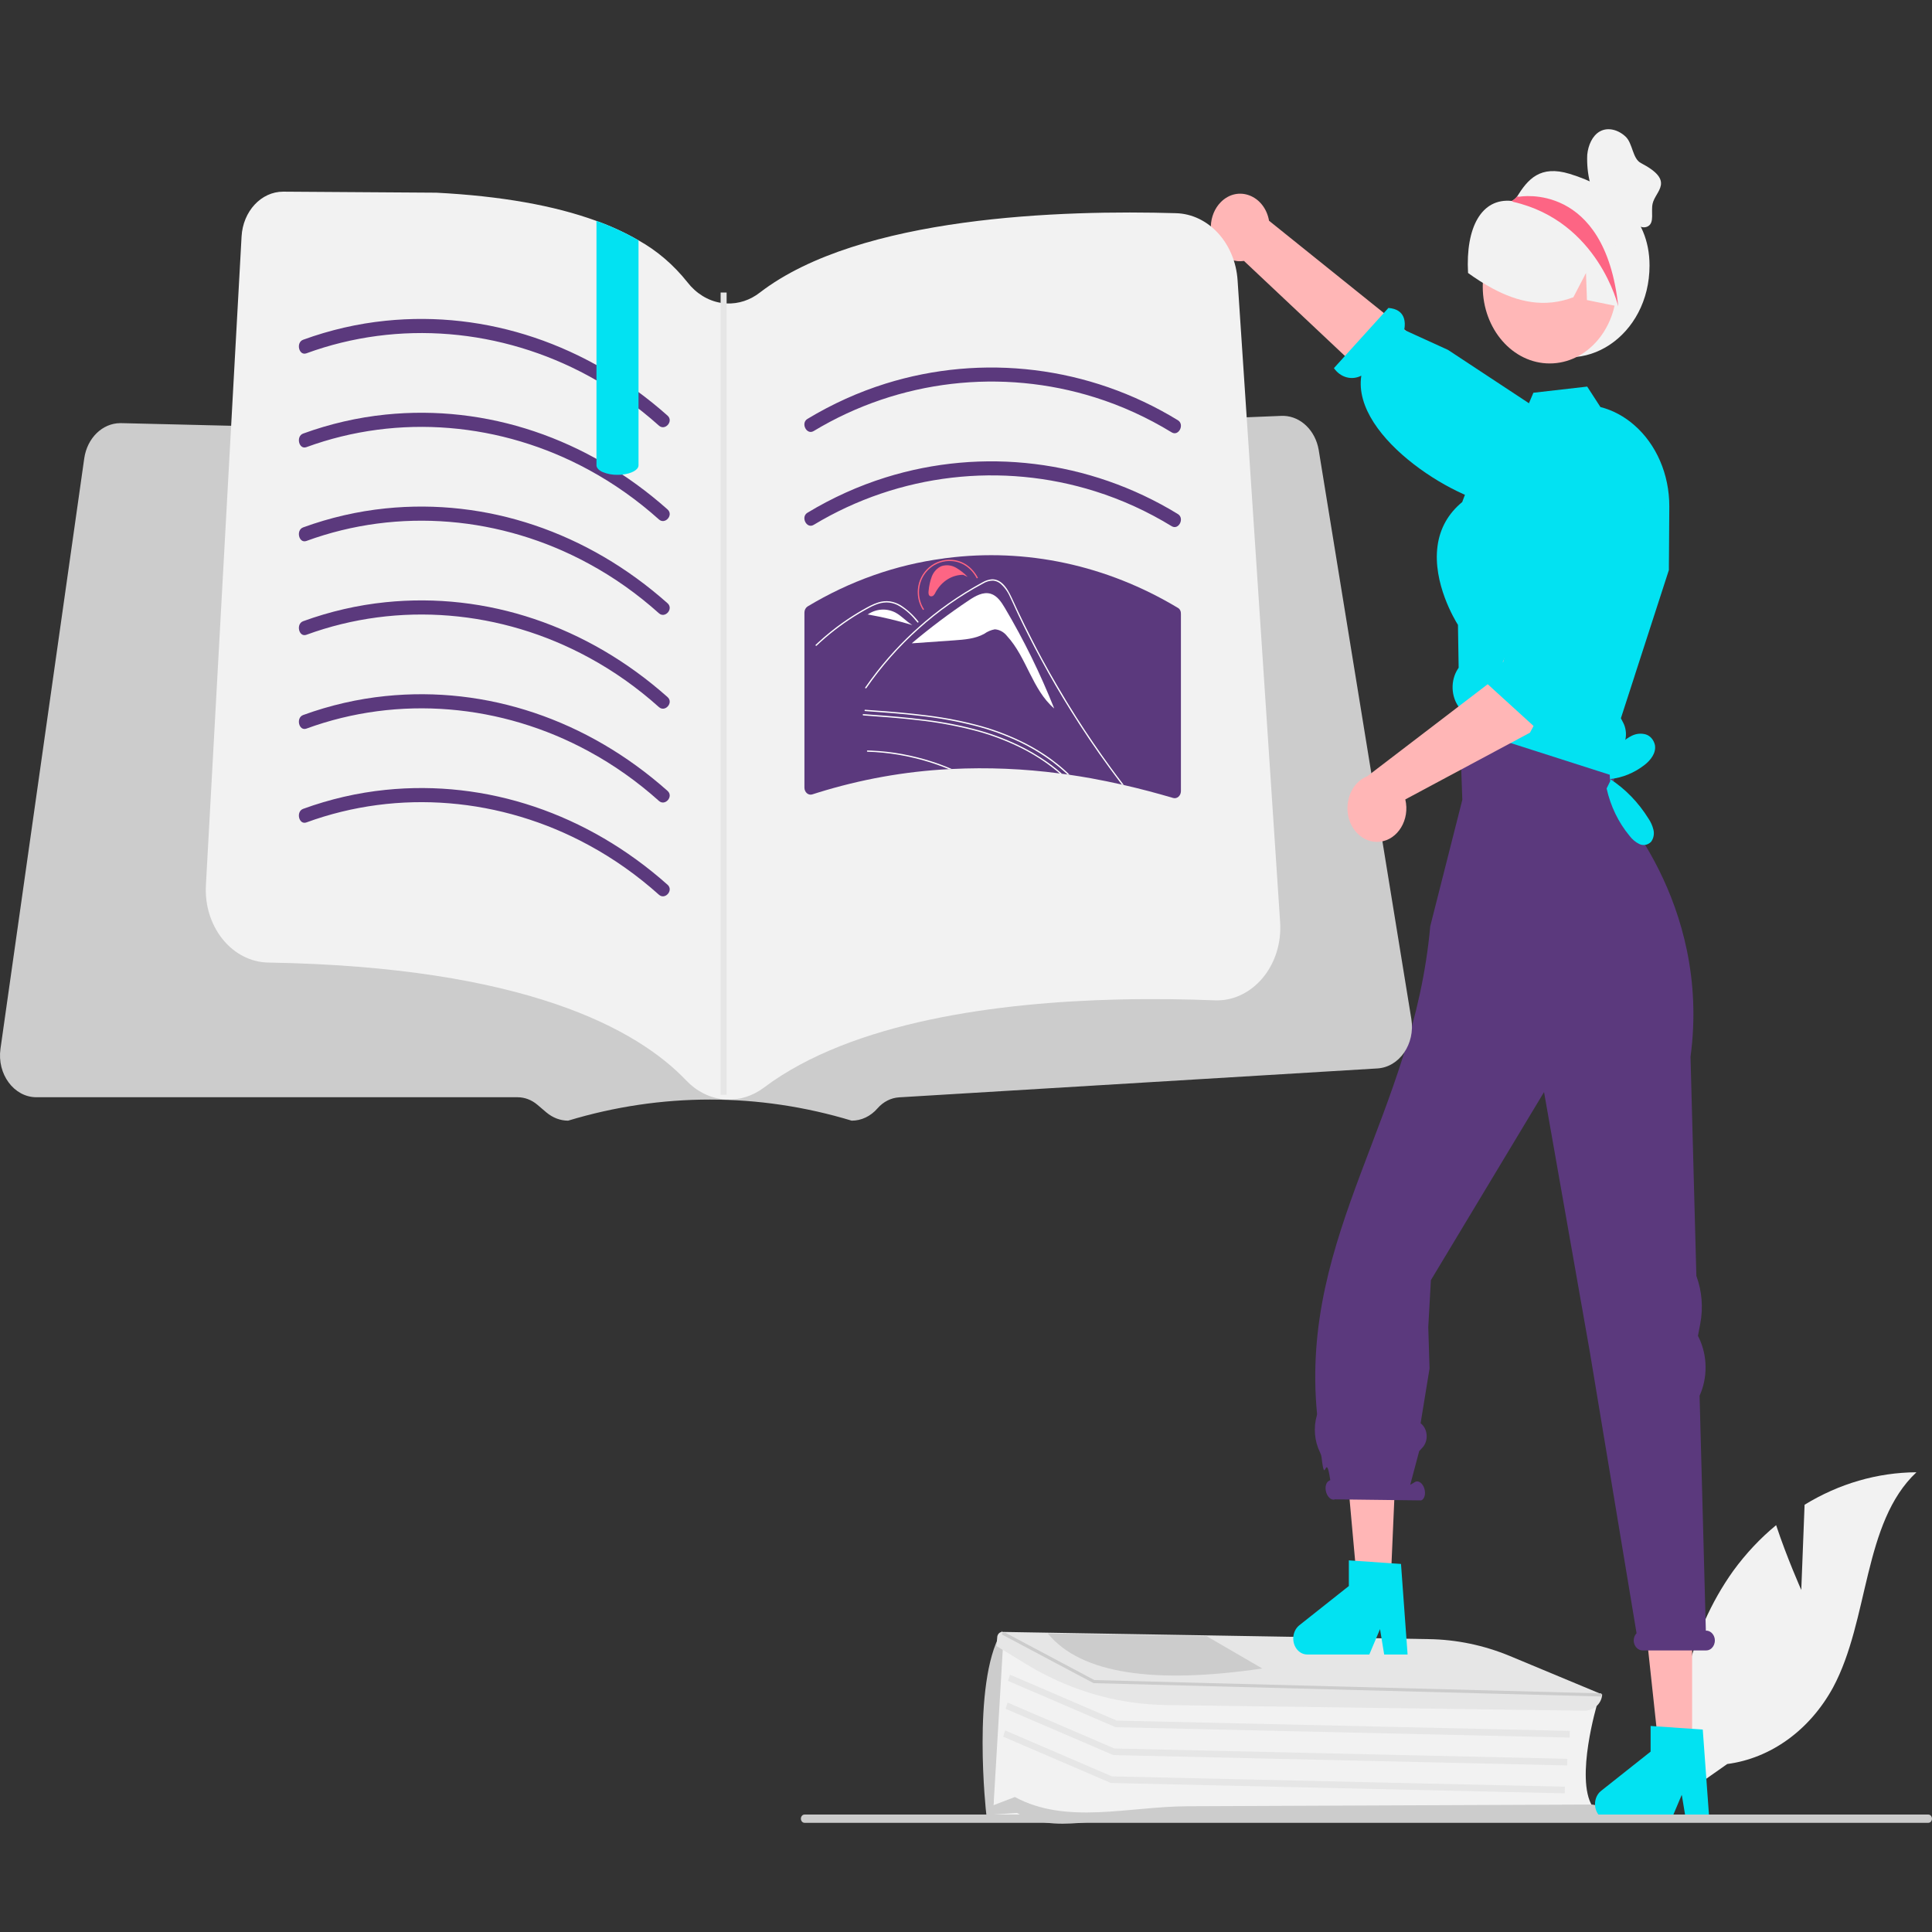 <?xml version="1.0" encoding="utf-8"?>
<svg viewBox="0 0 500 500" xmlns="http://www.w3.org/2000/svg">
  <rect x="0" y="0" width="500" height="500" fill="#333333" stroke="none"/>
  <path d="M 466.17 411.474 L 467.025 389.429 C 475.934 383.965 485.871 381.079 495.974 381.022 C 482.071 394.063 483.808 419.2 474.381 436.736 C 468.352 447.763 458.279 455.044 447.005 456.526 L 435.37 464.697 C 432.138 444.036 436.958 422.785 448.555 406.546 C 451.809 402.081 455.54 398.104 459.66 394.709 C 462.447 403.137 466.17 411.474 466.17 411.474 Z" fill="#f2f2f2" style=""/>
  <path d="M 289.729 470.186 C 283.803 469.702 282.257 471.043 273.291 470.186 L 256.853 470.186 L 258.991 425.06 L 284.869 436.955 L 413.471 440.577 L 413.396 440.827 C 413.336 441.019 407.626 460.179 412.09 467.433 L 412.276 467.733 L 411.914 467.737 L 293.943 468.978 C 292.654 468.992 291.008 470.289 289.729 470.186 Z" fill="#f2f2f2" style=""/>
  <path d="M 296.399 470.776 C 284.951 469.841 273.098 474.946 263.204 469.184 L 255.294 469.732 L 255.272 469.656 C 255.211 469.447 251.476 435.726 259.028 422.652 L 259.359 422.076 L 259.62 425.173 L 257.131 467.179 L 262.648 465.066 C 276.052 472.303 291.991 467.524 307.331 467.456 L 411.722 467.015 C 413.909 467.006 415.732 468.721 415.789 470.837 L 415.795 471.043 L 302.705 471.033 C 300.596 471.033 298.493 470.946 296.399 470.776 Z" fill="#ccc" style=""/>
  <polygon points="406.219 449.677 288.743 446.999 288.623 446.947 260.867 435.015 261.391 433.41 289.028 445.292 406.249 447.962 406.219 449.677" fill="#e6e6e6" style=""/>
  <polygon points="405.593 456.893 288.116 454.214 287.996 454.163 260.24 442.229 260.764 440.625 288.402 452.507 405.623 455.179 405.593 456.893" fill="#e6e6e6" style=""/>
  <polygon points="404.966 464.111 287.489 461.431 287.368 461.379 259.613 449.446 260.137 447.84 287.775 459.724 404.996 462.396 404.966 464.111" fill="#e6e6e6" style=""/>
  <path d="M 297.211 441.043 C 286.318 440.199 275.699 436.76 266.029 430.949 L 257.887 425.995 L 258.098 423.545 C 258.222 422.801 258.814 422.283 259.473 422.345 L 260.191 422.353 L 369.749 424.203 C 376.92 424.305 384.024 425.785 390.77 428.58 L 414.641 438.523 L 414.628 438.667 C 414.428 440.975 412.399 442.757 410.01 442.726 L 302.092 441.274 C 300.459 441.252 298.833 441.175 297.211 441.043 Z" fill="#e6e6e6" style=""/>
  <polygon points="414.412 439.052 414.387 439.05 283.007 435.597 282.916 435.549 259.228 422.966 259.468 422.545 260.188 422.554 283.226 434.8 413.388 438.217 414.432 438.247 414.412 439.052" fill="#ccc" style=""/>
  <path d="M 312.274 423.436 L 310.607 423.409 L 272.953 422.77 L 271.171 422.742 C 279.774 433.248 298.796 435.877 326.679 431.807 L 312.274 423.436 Z" fill="#ccc" style=""/>
  <polygon points="418.135 172.138 420.432 178.268 416.677 200.034 378.381 193.926 378.686 167.382 379.455 161.571 418.135 172.138" fill="#ffb6b6" style=""/>
  <polygon points="437.921 454.244 429.471 454.244 425.451 416.858 437.921 416.858 437.921 454.244" fill="#ffb6b6" style=""/>
  <path d="M 412.788 466.896 C 412.791 469.183 414.405 471.035 416.399 471.037 L 432.473 471.037 L 435.243 464.476 L 436.319 471.037 L 442.378 471.037 L 440.674 447.602 L 437.921 447.416 L 428.668 446.784 L 427.176 446.678 L 427.176 453.317 L 414.347 463.485 C 413.371 464.259 412.787 465.534 412.788 466.896 Z" style="fill: rgb(2, 226, 242);"/>
  <polygon points="359.826 411.387 351.378 411.387 346.407 356.347 362.283 355.261 359.826 411.387" fill="#ffb6b6" style=""/>
  <path d="M 334.694 424.041 C 334.696 426.326 336.311 428.179 338.304 428.181 L 354.378 428.181 L 357.148 421.618 L 358.224 428.181 L 364.283 428.181 L 362.579 404.745 L 360.122 404.58 L 350.709 403.928 L 349.081 403.821 L 349.081 410.46 L 336.252 420.628 C 335.276 421.403 334.693 422.678 334.694 424.041 Z" style="fill: rgb(2, 226, 242);"/>
  <path d="M 441.506 422.005 L 441.474 422.005 L 439.85 361.218 C 441.985 356.493 441.916 350.854 439.667 346.198 L 439.435 345.714 L 440.039 342.507 C 440.813 338.386 440.457 334.091 439.019 330.211 L 437.504 273.509 C 442.92 233.247 417.111 206.988 417.111 206.988 L 419.483 185.885 L 377.737 186.973 L 378.447 206.988 L 370.146 239.703 C 365.778 288.525 336.378 319.212 340.848 365.898 C 340.857 366.033 340.838 366.168 340.796 366.294 C 339.879 369.491 340.184 372.986 341.635 375.912 C 341.821 376.281 341.949 376.686 342.013 377.106 C 342.933 385.29 343.053 374.936 344.274 383.05 L 344.037 383.187 C 343.182 383.525 342.814 384.884 343.218 386.22 C 343.62 387.558 344.639 388.368 345.494 388.029 L 367.809 388.303 C 368.664 387.965 369.032 386.607 368.628 385.269 C 368.227 383.931 367.206 383.123 366.353 383.46 L 364.964 384.267 L 367.287 375.548 L 368.101 374.676 C 369.77 372.891 369.549 369.787 367.652 368.333 L 369.965 354.167 L 369.636 343.452 L 370.314 331.299 L 399.595 282.625 L 411.442 349.856 L 423.541 422.681 C 422.968 423.275 422.705 424.17 422.848 425.041 C 423.077 426.276 424.038 427.15 425.139 427.128 L 441.566 427.128 C 443.043 427.127 444.113 425.513 443.72 423.878 C 443.436 422.753 442.529 421.983 441.506 422.005 Z" style="fill: rgb(91, 57, 125);"/>
  <path d="M 426.898 68.705 C 426.905 86.956 409.685 98.37 395.903 89.251 C 384.264 81.549 382.025 63.357 391.349 52.26 L 391.449 52.146 C 391.613 51.946 391.779 51.748 391.953 51.558 C 391.958 51.558 391.961 51.553 391.961 51.549 C 392.198 51.35 392.417 51.125 392.614 50.875 C 395.405 46.403 398.568 42.652 406.231 44.994 C 417.261 48.368 426.898 55.607 426.898 68.705 Z" style="fill: rgb(242, 242, 242);"/>
  <path d="M 313.363 58.555 C 313.164 63.957 317.27 68.253 321.941 67.529 L 375.243 117.71 L 383.383 101.296 L 328.429 57.129 C 327.263 50.543 320.318 47.873 315.928 52.326 C 314.365 53.911 313.439 56.162 313.363 58.555 Z" fill="#ffb6b6" style=""/>
  <path d="M 397.749 132.51 C 397.749 132.51 397.733 130.703 389.259 130.773 C 378.741 130.859 349.774 113.537 352.308 97.222 C 349.834 98.504 346.915 97.702 345.217 95.271 L 359.319 79.697 C 363.745 80.039 363.79 83.436 363.411 85.387 L 374.744 90.553 L 404.263 110.007 L 399.052 129.548 L 397.749 132.51 Z" style="fill: rgb(2, 226, 242);"/>
  <circle cx="417.933" cy="47.54" r="23.195" fill="#ffb7b7" style="" transform="matrix(0.747, 0, 0, 0.857, 88.865, 33.44)"/>
  <path d="M 377.318 173.078 C 375.345 176.099 375.486 180.292 377.657 183.13 C 377.665 183.713 377.742 184.276 378.463 186.367 C 378.557 186.569 378.667 186.761 378.793 186.94 C 378.816 186.984 378.841 187.026 378.868 187.066 C 379.627 188.192 380.682 189.007 381.878 189.389 L 413.602 199.547 L 417.796 200.889 L 418.533 201.122 L 418.94 194.549 C 420.889 192.698 421.368 189.49 420.067 186.999 L 419.483 185.891 L 422.889 175.382 L 423.219 174.342 L 431.905 147.523 L 431.912 145.735 L 431.93 143.888 L 432.014 130.999 C 432.023 122.764 428.667 115.001 422.948 110.022 C 420.378 107.771 417.416 106.179 414.263 105.356 L 414.194 105.348 L 410.764 100.049 L 396.841 101.644 L 395.688 104.356 L 394.29 107.621 L 384.199 114.513 L 380.75 123.708 L 378.419 129.93 C 374.81 132.903 372.657 136.724 372.038 141.274 C 370.716 150.935 376.614 160.608 377.318 161.716 L 377.497 172.806 L 377.318 173.078 Z" style="fill: rgb(2, 226, 242);"/>
  <path d="M 419.277 79.402 C 419.118 79.374 418.962 79.336 418.804 79.307 C 416.101 78.758 413.398 78.218 410.703 77.658 L 410.455 70.649 L 407.189 76.927 C 399.74 79.763 392.771 78.16 386.214 74.623 C 384.053 73.446 381.954 72.117 379.931 70.649 C 379.267 58.796 383.443 51.207 391.217 52.003 C 391.5 52.032 391.705 51.7 391.953 51.558 C 391.958 51.558 391.961 51.553 391.961 51.549 C 392.382 51.321 392.813 51.103 393.243 50.904 C 400.112 47.825 407.914 49.559 413.283 55.36 C 418.572 61.155 420.955 70.725 419.277 79.402 Z" style="fill: rgb(242, 242, 242);"/>
  <path d="M 418.804 79.307 C 418.804 79.307 413.671 57.324 391.663 52.25 C 391.639 52.241 391.556 52.204 391.449 52.146 C 391.382 52.099 391.299 52.052 391.217 52.003 C 391.464 51.841 391.705 51.7 391.953 51.558 C 391.958 51.558 391.961 51.553 391.961 51.549 C 392.175 51.321 392.391 51.093 392.614 50.875 L 393.243 50.904 C 393.243 50.904 415.324 46.892 418.804 79.307 Z" style="fill: rgb(253, 101, 132);"/>
  <path d="M 427.271 217.886 C 426.44 218.701 425.283 218.915 424.271 218.443 C 423.283 217.962 422.405 217.225 421.706 216.291 C 418.857 212.862 416.818 208.65 415.79 204.06 L 416.741 202.12 C 415.971 197.19 418.3 192.312 422.334 190.399 C 423.448 189.856 424.683 189.732 425.862 190.046 C 427.052 190.385 427.986 191.446 428.293 192.809 C 428.659 194.884 427.153 196.758 425.627 197.95 C 422.968 200.02 419.893 201.281 416.693 201.617 C 420.608 204.149 423.991 207.631 426.609 211.824 C 427.213 212.698 427.659 213.702 427.919 214.777 C 428.173 215.874 427.931 217.042 427.271 217.886 Z" style="fill: rgb(2, 226, 242);"/>
  <path id="be339808-9edc-488a-82d9-9b8c80f783b0-108" data-name="f02c4e45-f306-4b42-b3ad-5ddd3016d7d2" d="M 208.202 471.743 L 499.066 471.743 C 499.784 471.743 500.232 470.852 499.872 470.139 C 499.706 469.808 499.399 469.605 499.066 469.605 L 208.202 469.605 C 207.484 469.605 207.036 470.495 207.394 471.208 C 207.56 471.54 207.868 471.743 208.202 471.743 Z" fill="#ccc" style=""/>
  <path d="M 285.447 196.956 L 285.447 197.515 C 284.401 196.107 283.332 194.71 282.274 193.314 C 281.829 192.731 281.384 192.149 280.939 191.565 C 279.055 189.113 277.162 186.669 275.257 184.233 C 273.342 181.805 271.425 179.376 269.489 176.961 C 269.023 176.378 268.557 175.794 268.081 175.212 C 267.699 174.724 267.286 174.269 266.844 173.853 C 266.396 173.426 265.882 173.101 265.329 172.894 C 264.694 172.692 264.023 172.682 263.382 172.87 C 262.653 173.063 261.953 173.367 261.245 173.623 C 260.514 173.902 259.794 174.168 259.064 174.436 C 257.603 174.981 256.154 175.528 254.692 176.074 C 254.619 176.109 254.536 176.068 254.505 175.983 L 254.503 175.978 C 254.467 175.879 254.518 175.768 254.609 175.747 C 254.969 175.613 255.339 175.479 255.71 175.345 C 257.181 174.787 258.64 174.241 260.112 173.695 C 260.843 173.415 261.573 173.148 262.304 172.882 C 262.98 172.586 263.695 172.422 264.419 172.395 C 265.602 172.492 266.71 173.09 267.532 174.071 C 267.986 174.557 268.399 175.066 268.811 175.589 C 269.299 176.196 269.785 176.803 270.272 177.41 C 272.229 179.862 274.174 182.323 276.103 184.792 C 278.039 187.267 279.959 189.748 281.861 192.233 C 281.998 192.416 282.136 192.598 282.274 192.78 C 283.343 194.163 284.391 195.559 285.447 196.956 Z" fill="#fff" style=""/>
  <path d="M 266.679 176.09 C 266.278 175.499 265.747 175.045 265.137 174.775 L 264.535 174.8 C 269.259 183.232 275.448 190.455 282.715 196.02 C 277.369 189.378 272.024 182.733 266.679 176.09 Z" fill="#fff" style=""/>
  <path d="M 365.255 263.714 L 341.28 116.45 C 340.435 111.451 336.686 107.788 332.25 107.624 C 332.056 107.618 331.862 107.618 331.667 107.624 L 315.335 108.296 L 313.577 108.371 L 305.427 108.707 L 303.668 108.776 L 298.424 108.992 L 192.701 113.348 C 192.541 113.356 192.376 113.356 192.218 113.353 L 168.527 112.785 L 159.76 112.577 L 159.479 112.572 L 153.009 112.413 L 96.621 111.069 L 81.672 110.709 L 74.301 110.536 L 72.534 110.491 L 64.128 110.293 L 62.367 110.248 L 53.768 110.045 L 52.004 110 L 42.556 109.773 L 41.075 109.739 L 32.648 109.536 L 31.316 109.507 L 31.122 109.507 C 26.503 109.53 22.57 113.365 21.808 118.592 L 0.125 271.405 C -0.812 277.988 3.619 283.966 9.436 283.966 L 133.961 283.966 C 135.794 283.973 137.577 284.648 139.054 285.895 L 141.414 287.902 C 143.042 289.274 145.008 290.019 147.027 290.027 C 171.079 282.745 196.364 282.745 220.415 290.027 C 222.92 290.033 225.322 288.891 227.089 286.853 C 228.584 285.139 230.579 284.12 232.689 283.992 L 356.475 276.51 C 362.172 276.168 366.304 270.148 365.255 263.714 Z" fill="#ccc" style=""/>
  <path d="M 331.332 240.749 C 331.002 251.141 323.392 259.26 314.333 258.887 C 307.146 258.595 298.568 258.449 289.258 258.673 C 258.855 259.418 220.659 264.218 197.684 281.481 C 194.796 283.654 191.384 284.729 187.932 284.549 C 187.679 284.532 187.432 284.516 187.177 284.489 C 183.599 284.114 180.229 282.4 177.583 279.611 C 164.926 266.326 135.898 250.238 69.451 249.107 C 69.175 249.107 68.907 249.089 68.637 249.072 C 59.586 248.42 52.712 239.466 53.29 229.084 L 59.82 110.191 L 60.799 92.372 L 62.518 61.198 C 62.878 54.683 67.587 49.607 73.277 49.602 L 73.344 49.602 L 112.931 49.867 C 129.607 50.733 143.42 53.17 154.369 57.179 C 158.109 58.509 161.746 60.189 165.248 62.201 C 170.03 64.86 174.326 68.54 177.905 73.044 C 180.135 75.921 183.178 77.806 186.497 78.367 C 187.013 78.455 187.531 78.509 188.052 78.529 C 191.115 78.675 194.136 77.682 196.667 75.701 C 222.528 55.825 275.226 54.316 304.329 55.173 C 312.763 55.399 319.667 62.93 320.289 72.581 L 321.469 90.316 L 322.642 107.998 L 329.412 210.193 L 331.294 238.625 C 331.34 239.331 331.353 240.041 331.332 240.749 Z" style="paint-order: stroke;" fill="#f2f2f2"/>
  <path d="M 79.299 91.438 C 103.156 82.707 129.769 85.019 152.368 97.318 C 158.816 100.81 164.907 105.113 170.527 110.147 C 172.116 111.578 174.379 109.019 172.772 107.572 C 152.014 89.103 125.932 80.33 99.769 83.014 C 92.529 83.757 85.382 85.403 78.455 87.926 C 76.516 88.635 77.346 92.153 79.299 91.438 Z" style="fill: rgb(91, 57, 125);"/>
  <path d="M 210.568 111.56 C 232.748 98.187 259.307 95.271 283.421 102.861 C 290.297 105.021 296.94 108.052 303.231 111.897 C 305.033 113.001 306.638 109.858 304.833 108.754 C 281.85 94.685 254.261 91.446 229.163 99.287 C 222.161 101.479 215.389 104.539 208.966 108.415 C 207.156 109.506 208.759 112.652 210.568 111.56 Z" style="fill: rgb(91, 57, 125);"/>
  <path d="M 210.568 135.841 C 232.748 122.468 259.307 119.552 283.421 127.144 C 290.297 129.303 296.94 132.333 303.231 136.179 C 305.033 137.282 306.638 134.138 304.833 133.034 C 281.85 118.964 254.261 115.726 229.163 123.57 C 222.161 125.761 215.389 128.82 208.966 132.697 C 207.156 133.787 208.759 136.932 210.568 135.841 Z" style="fill: rgb(91, 57, 125);"/>
  <path d="M 305.609 158.819 C 305.644 158.18 305.334 157.581 304.828 157.31 C 286.415 146.25 265.54 141.765 244.888 144.432 C 244.758 144.442 244.639 144.466 244.499 144.478 L 244.493 144.478 C 244.367 144.491 244.24 144.513 244.116 144.543 C 231.831 146.165 219.915 150.378 208.967 156.972 C 208.482 157.304 208.183 157.904 208.184 158.551 L 208.184 203.847 C 208.201 205.041 209.188 205.9 210.194 205.596 C 210.681 205.435 211.169 205.28 211.666 205.132 C 222.734 201.695 234.096 199.656 245.551 199.051 C 245.794 199.04 246.037 199.027 246.291 199.016 C 255.62 198.556 264.968 198.943 274.244 200.168 C 274.438 200.181 274.631 200.205 274.824 200.241 C 275.301 200.299 275.786 200.365 276.264 200.436 C 276.456 200.46 276.638 200.484 276.813 200.52 C 278.668 200.787 280.508 201.089 282.352 201.417 C 285.015 201.904 287.679 202.447 290.341 203.046 C 290.507 203.081 290.678 203.129 290.848 203.165 C 295.123 204.14 299.378 205.268 303.61 206.516 C 304.619 206.815 305.605 205.951 305.621 204.757 L 305.621 158.891 C 305.623 158.867 305.618 158.842 305.609 158.819 Z" style="fill: rgb(91, 57, 125);"/>
  <path d="M 247.375 146.901 C 246.212 146.246 244.88 146.113 243.635 146.523 C 242.526 147.001 241.627 147.969 241.144 149.212 C 240.711 150.391 240.436 151.637 240.323 152.91 C 240.258 153.409 240.253 154.041 240.692 154.274 C 241.016 154.409 241.38 154.327 241.634 154.06 C 241.861 153.805 242.047 153.506 242.186 153.178 C 243.733 150.416 246.403 148.752 249.265 148.763 L 250.436 149.298 C 249.516 148.347 248.485 147.54 247.375 146.901 Z" style="fill: rgb(253, 101, 132);"/>
  <path d="M 260.063 157.34 C 259.152 155.804 258.074 154.164 256.387 153.662 C 254.431 153.081 252.424 154.235 250.72 155.374 C 245.655 158.758 240.751 162.448 236.026 166.429 L 236.03 166.49 L 246.996 165.718 C 249.637 165.531 252.368 165.319 254.703 164.044 C 255.541 163.441 256.478 163.042 257.454 162.868 C 258.679 162.945 259.827 163.578 260.643 164.63 C 265.696 170.126 267.159 178.527 272.829 183.355 C 269.221 174.285 264.95 165.583 260.063 157.34 Z" fill="#fff" style=""/>
  <path d="M 246.293 199.015 C 246.039 199.027 245.796 199.04 245.553 199.051 C 243.786 198.323 241.976 197.679 240.144 197.12 C 238.959 196.756 237.752 196.429 236.546 196.15 C 235.181 195.81 233.805 195.543 232.43 195.312 C 229.81 194.876 227.17 194.621 224.524 194.548 C 224.413 194.561 224.331 194.433 224.376 194.316 C 224.402 194.252 224.462 194.213 224.524 194.221 C 224.862 194.221 225.201 194.231 225.529 194.257 C 228.181 194.368 230.824 194.665 233.446 195.142 C 234.81 195.397 236.176 195.701 237.53 196.04 C 238.759 196.357 239.986 196.708 241.191 197.097 C 242.917 197.655 244.618 198.294 246.293 199.015 Z" fill="#fff" style=""/>
  <path d="M 276.815 200.521 C 276.636 200.484 276.455 200.46 276.265 200.435 C 275.534 199.743 274.794 199.089 274.022 198.445 C 273.058 197.643 272.064 196.89 271.046 196.186 C 268.797 194.62 266.448 193.248 264.02 192.082 C 260.181 190.249 256.207 188.811 252.145 187.786 C 247.512 186.621 242.823 185.777 238.102 185.26 C 233.381 184.701 228.64 184.361 223.898 184.021 C 223.698 184.009 223.688 183.67 223.898 183.682 C 224.492 183.731 225.084 183.766 225.688 183.815 C 230.482 184.155 235.277 184.543 240.037 185.162 C 244.761 185.744 249.444 186.677 254.061 187.955 C 258.002 189.07 261.848 190.585 265.554 192.483 C 267.686 193.582 269.751 194.843 271.735 196.259 C 272.994 197.17 274.211 198.14 275.376 199.174 C 275.862 199.609 276.35 200.047 276.815 200.521 Z" fill="#fff" style=""/>
  <path d="M 274.825 200.242 C 274.632 200.205 274.439 200.181 274.244 200.168 C 274.022 199.963 273.788 199.768 273.555 199.573 C 271.927 198.235 270.226 197.016 268.464 195.92 C 266.865 194.921 265.223 194.019 263.543 193.211 C 259.706 191.372 255.732 189.935 251.67 188.914 C 247.036 187.75 242.347 186.907 237.625 186.389 C 232.905 185.831 228.165 185.49 223.424 185.15 C 223.222 185.126 223.222 184.798 223.424 184.811 C 224.026 184.859 224.618 184.896 225.211 184.944 C 230.006 185.284 234.8 185.673 239.563 186.292 C 244.284 186.872 248.969 187.804 253.585 189.084 C 257.527 190.196 261.373 191.712 265.078 193.614 C 266.474 194.341 267.841 195.13 269.173 195.993 C 271.15 197.237 273.041 198.658 274.825 200.242 Z" fill="#fff" style=""/>
  <path d="M 290.848 203.168 C 290.68 203.131 290.51 203.083 290.34 203.046 C 290.15 202.815 289.971 202.572 289.79 202.329 C 288.881 201.127 287.981 199.914 287.091 198.687 C 283.588 193.903 280.265 188.975 277.133 183.949 C 274.445 179.651 271.894 175.267 269.482 170.8 C 268.327 168.689 267.216 166.55 266.126 164.39 C 265.28 162.715 264.454 161.036 263.65 159.352 C 263.416 158.867 263.194 158.38 262.973 157.895 C 262.453 156.754 261.935 155.601 261.385 154.471 C 260.787 153.089 259.908 151.89 258.824 150.974 C 258.281 150.558 257.653 150.312 257.003 150.259 C 256.086 150.263 255.184 150.53 254.378 151.036 C 248.457 154.199 242.871 158.129 237.732 162.752 C 232.711 167.232 228.169 172.378 224.207 178.085 C 224.079 178.255 223.803 178.097 223.92 177.914 C 224.397 177.235 224.883 176.556 225.37 175.887 C 229.179 170.717 233.47 166.04 238.164 161.938 C 238.175 161.925 238.197 161.913 238.208 161.902 C 238.62 161.526 239.032 161.162 239.455 160.809 C 242.077 158.594 244.806 156.552 247.627 154.69 C 249.066 153.73 250.537 152.821 252.04 151.958 C 252.41 151.741 252.791 151.522 253.172 151.316 C 253.553 151.097 253.934 150.89 254.316 150.683 C 255.069 150.242 255.894 149.983 256.738 149.919 C 259.681 149.87 261.193 153.269 262.242 155.563 C 262.57 156.281 262.909 156.997 263.237 157.714 C 264.506 160.42 265.829 163.116 267.206 165.775 C 268.041 167.425 268.91 169.065 269.787 170.692 C 271.046 173.01 272.338 175.305 273.682 177.586 C 273.682 177.594 273.686 177.599 273.692 177.599 C 275.248 180.295 276.868 182.941 278.541 185.576 C 281.408 190.08 284.414 194.483 287.557 198.784 C 288.637 200.265 289.735 201.726 290.848 203.168 Z" fill="#fff" style=""/>
  <path d="M 253.091 149.548 L 252.798 149.696 C 251.437 147.057 249.014 145.376 246.345 145.214 C 242.012 144.86 238.206 148.173 237.86 152.597 C 237.72 154.42 238.179 156.235 239.149 157.687 L 238.877 157.872 C 237.868 156.36 237.389 154.467 237.535 152.57 C 237.895 147.964 241.859 144.515 246.371 144.883 C 249.15 145.051 251.673 146.802 253.091 149.548 Z" fill="#ff6582" style=""/>
  <path d="M 231.68 158.5 C 229.374 157.35 226.726 157.543 224.564 159.019 C 228.454 159.704 232.308 160.623 236.111 161.771 C 234.538 160.828 233.305 159.352 231.68 158.5 Z" fill="#fff" style=""/>
  <path d="M 224.542 159.015 L 224.114 159.371 C 224.259 159.246 224.409 159.13 224.564 159.019 L 224.542 159.015 Z" fill="#fff" style=""/>
  <path d="M 237.438 161.075 C 237.267 160.883 237.097 160.689 236.927 160.493 C 235.608 158.85 234.022 157.517 232.257 156.575 C 231.358 156.14 230.394 155.912 229.419 155.903 C 228.412 155.929 227.416 156.153 226.474 156.56 C 226.028 156.74 225.595 156.945 225.168 157.164 C 224.68 157.414 224.2 157.682 223.723 157.952 C 222.827 158.458 221.943 158.988 221.069 159.538 C 219.334 160.634 217.652 161.813 216.024 163.076 C 215.18 163.732 214.353 164.408 213.545 165.105 C 212.792 165.754 212.056 166.419 211.334 167.103 C 211.178 167.248 210.947 167.013 211.103 166.868 C 211.293 166.685 211.486 166.507 211.678 166.329 C 212.222 165.827 212.774 165.336 213.334 164.853 C 214.358 163.971 215.407 163.123 216.483 162.31 C 218.157 161.045 219.888 159.865 221.676 158.771 C 222.571 158.224 223.476 157.701 224.395 157.2 C 224.673 157.049 224.953 156.902 225.236 156.762 C 225.885 156.429 226.553 156.152 227.238 155.93 C 228.217 155.607 229.244 155.505 230.259 155.628 C 231.23 155.77 232.173 156.103 233.046 156.613 C 234.777 157.724 236.339 159.152 237.668 160.841 C 237.807 161 237.578 161.237 237.438 161.075 Z" fill="#fff" style=""/>
  <path d="M 79.299 115.719 C 103.156 106.988 129.769 109.299 152.368 121.6 C 158.816 125.091 164.907 129.394 170.527 134.428 C 172.116 135.86 174.379 133.299 172.772 131.853 C 152.014 113.385 125.932 104.611 99.769 107.295 C 92.529 108.038 85.382 109.685 78.455 112.206 C 76.516 112.916 77.346 116.434 79.299 115.719 Z" style="fill: rgb(91, 57, 125);"/>
  <path d="M 79.299 139.999 C 103.156 131.268 129.769 133.581 152.368 145.88 C 158.816 149.371 164.907 153.674 170.527 158.71 C 172.116 160.141 174.379 157.581 172.772 156.134 C 152.014 137.665 125.932 128.892 99.769 131.575 C 92.529 132.319 85.382 133.966 78.455 136.488 C 76.516 137.198 77.346 140.714 79.299 139.999 Z" style="fill: rgb(91, 57, 125);"/>
  <path d="M 79.299 164.28 C 103.156 155.55 129.769 157.861 152.368 170.161 C 158.816 173.652 164.907 177.954 170.527 182.991 C 172.116 184.421 174.379 181.861 172.772 180.415 C 152.014 161.946 125.932 153.171 99.769 155.856 C 92.529 156.6 85.382 158.246 78.455 160.769 C 76.516 161.479 77.346 164.996 79.299 164.28 Z" style="fill: rgb(91, 57, 125);"/>
  <path d="M 79.299 188.563 C 103.156 179.831 129.769 182.141 152.368 194.442 C 158.816 197.934 164.907 202.237 170.527 207.272 C 172.116 208.703 174.379 206.142 172.772 204.695 C 152.014 186.227 125.932 177.454 99.769 180.139 C 92.529 180.88 85.382 182.528 78.455 185.049 C 76.516 185.759 77.346 189.277 79.299 188.562 L 79.299 188.563 Z" style="fill: rgb(91, 57, 125);"/>
  <path d="M 79.299 212.842 C 103.156 204.111 129.769 206.423 152.368 218.724 C 158.816 222.215 164.907 226.518 170.527 231.552 C 172.116 232.983 174.379 230.423 172.772 228.978 C 152.014 210.507 125.932 201.734 99.769 204.419 C 92.529 205.162 85.382 206.809 78.455 209.33 C 76.516 210.039 77.346 213.557 79.299 212.842 Z" style="fill: rgb(91, 57, 125);"/>
  <path d="M 165.248 62.201 L 165.248 120.427 C 165.248 121.583 163.484 122.552 161.109 122.818 C 161.089 122.816 161.067 122.819 161.05 122.826 C 160.653 122.86 160.234 122.886 159.807 122.886 C 158.499 122.915 157.196 122.669 155.96 122.166 C 155.848 122.114 155.737 122.055 155.624 122.003 C 155.52 121.935 155.408 121.874 155.303 121.807 C 154.713 121.403 154.369 120.932 154.369 120.427 L 154.369 57.179 C 158.109 58.509 161.746 60.189 165.248 62.201 Z" style="fill: rgb(2, 226, 242);"/>
  <rect x="186.496" y="75.706" width="1.553" height="207.626" fill="#e6e6e6" style=""/>
  <path d="M 357.08 217.841 C 361.774 217.347 364.94 212.108 363.692 206.894 L 395.953 189.618 L 415.377 153.576 L 400.11 146.506 L 387.007 175.549 L 353.843 200.899 C 348.307 203.103 346.926 211.356 351.358 215.754 C 352.936 217.32 355.003 218.074 357.08 217.841 Z" fill="#ffb6b6" style=""/>
  <path d="M 427.358 119.05 C 427.358 119.05 431.159 120.474 426.986 128.934 C 423.645 135.705 407.37 174.72 400.729 182.38 C 402.166 185.023 401.861 188.446 399.986 190.7 L 384.653 176.741 C 384.36 171.664 387.288 171.16 389.024 171.332 L 392.552 156.988 L 404.855 121.608 L 424.625 117.964 L 427.358 119.05 Z" style="fill: rgb(2, 226, 242);"/>
  <path d="M 427.689 52.734 C 428.413 49.372 433.673 46.889 424.663 42.194 C 422.476 41.055 422.567 37.13 420.717 35.375 C 418.868 33.618 416.158 32.803 414.01 34.031 C 412.09 35.127 411.009 37.61 410.777 40.056 C 410.667 42.516 410.914 44.982 411.51 47.35 L 411.336 47.644 C 414.904 50.777 418.474 53.909 422.042 57.042 C 423.355 58.193 425.069 59.399 426.538 58.535 C 428.203 57.557 427.24 54.817 427.689 52.734 Z" style="fill: rgb(242, 242, 242);"/>
</svg>